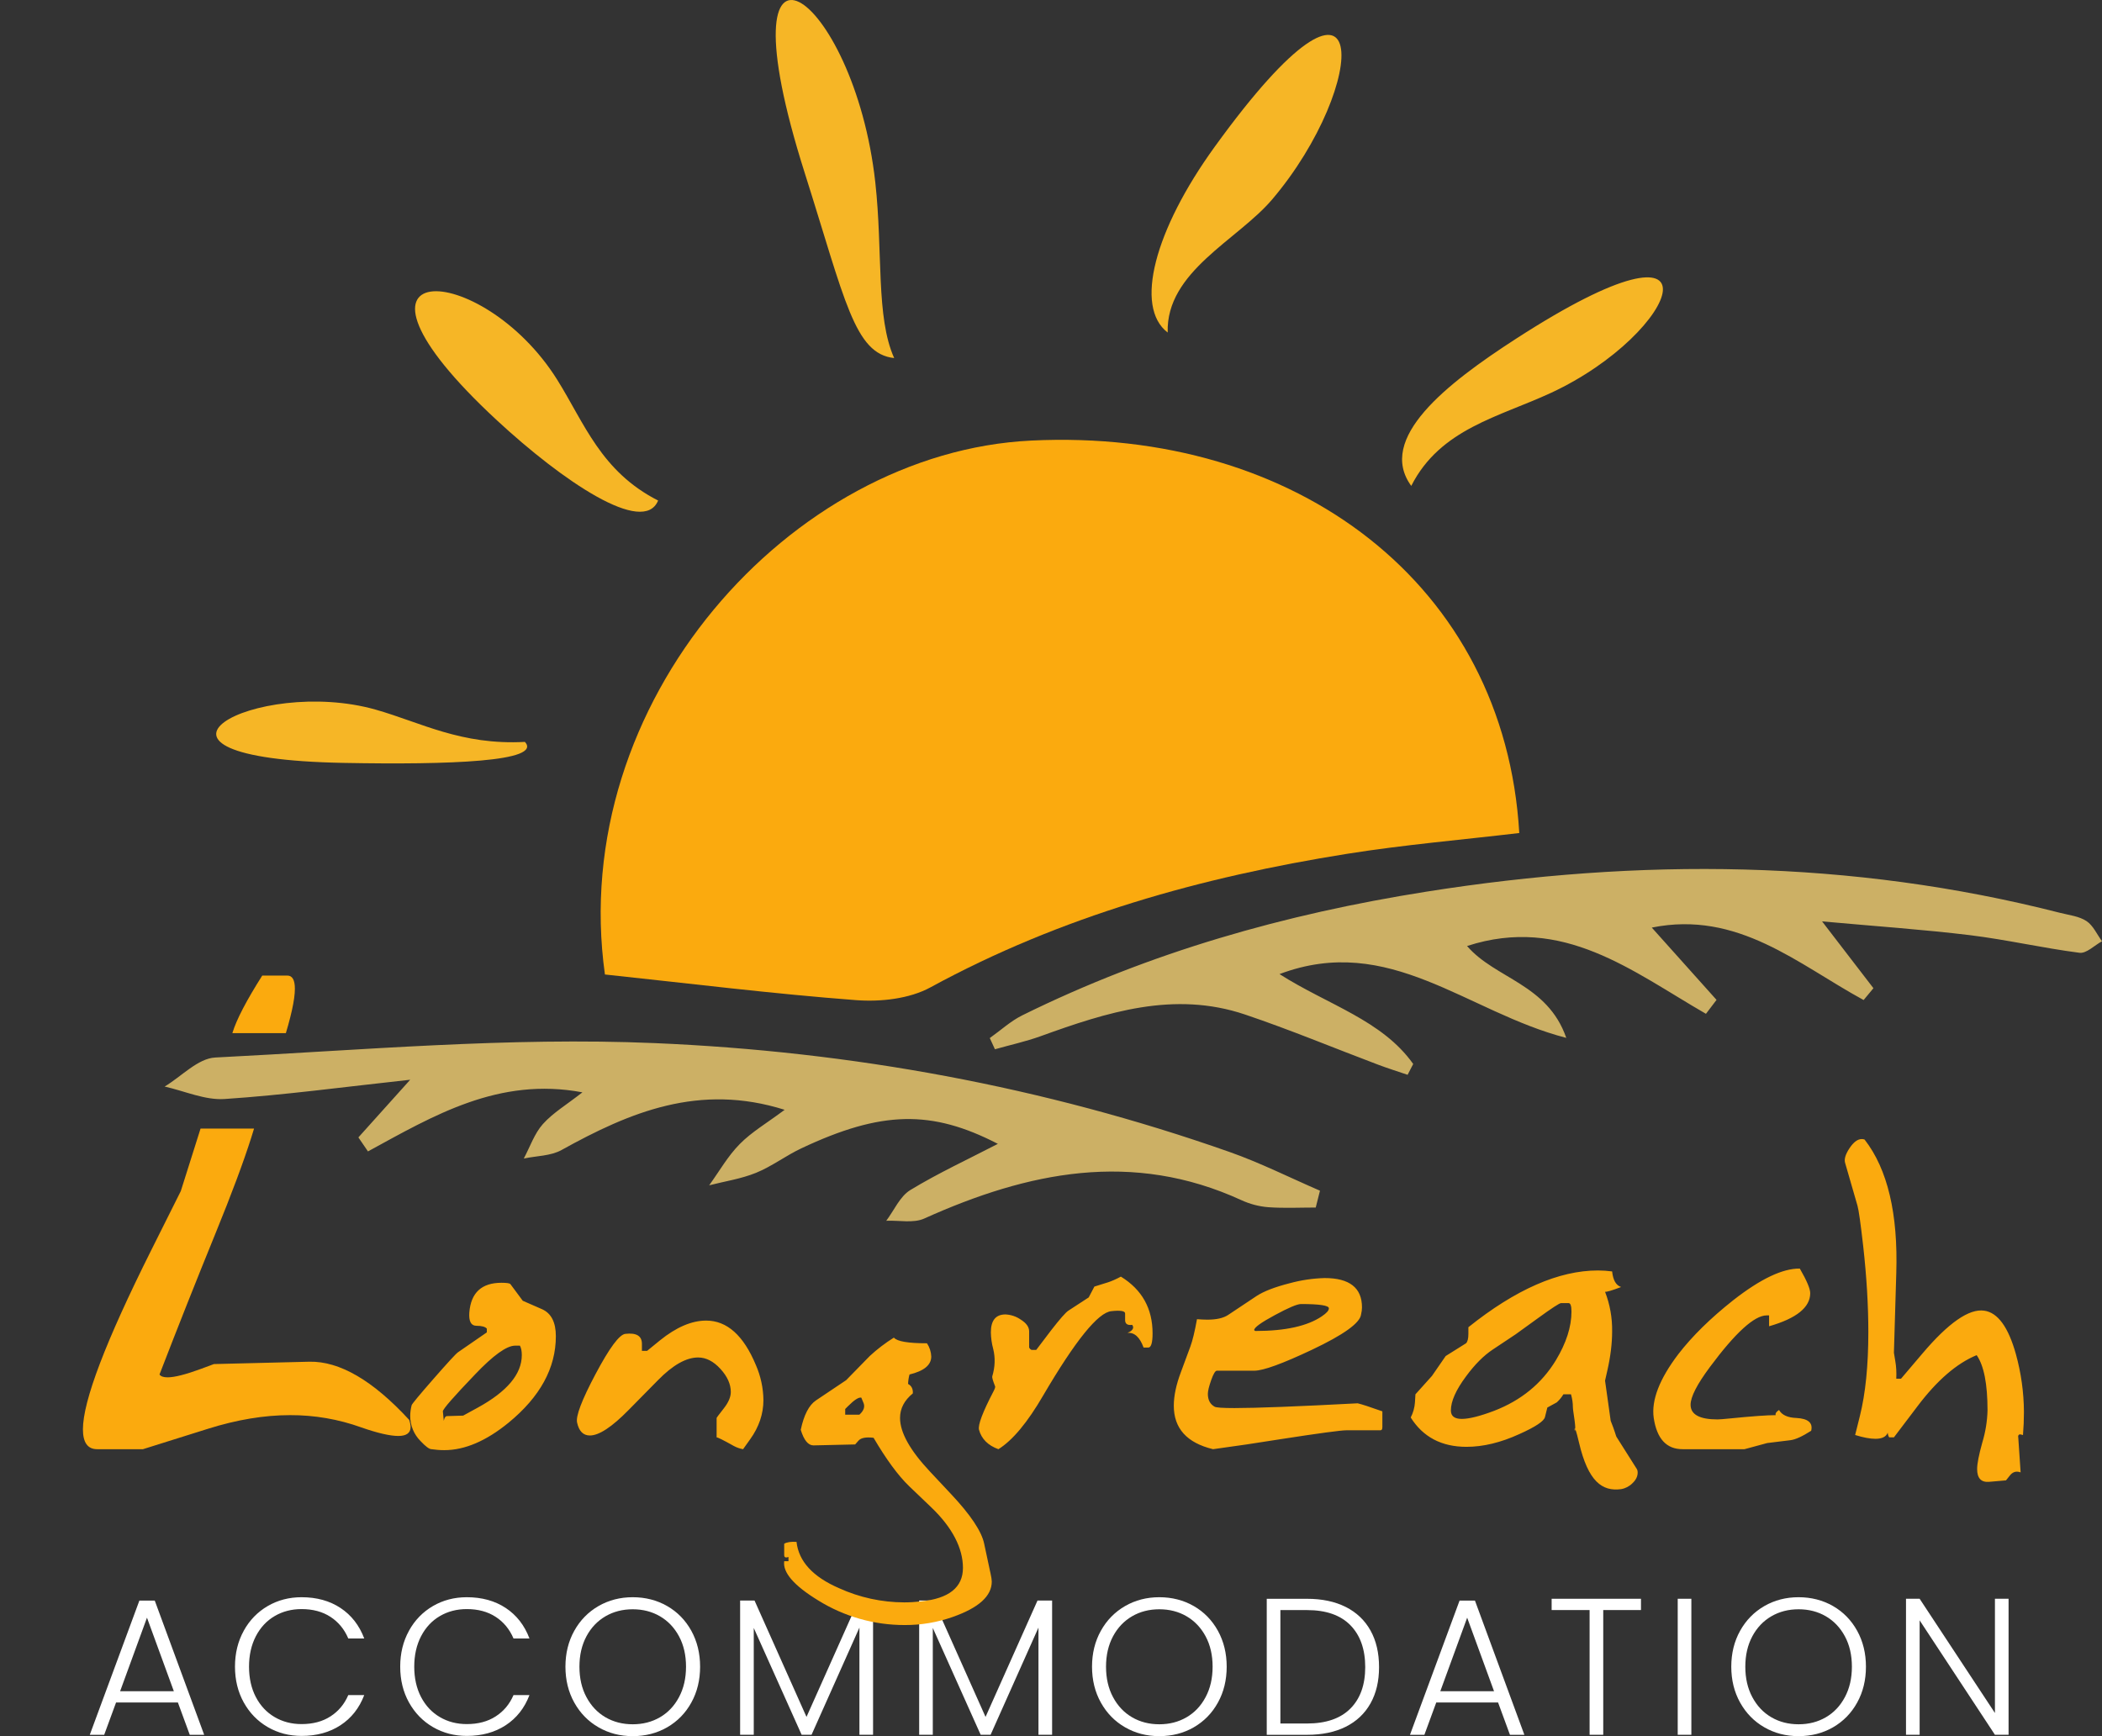 <svg viewBox="0 0 570.34 471.14" xmlns="http://www.w3.org/2000/svg" xmlns:xlink="http://www.w3.org/1999/xlink"><rect x="0" y="0" width="570.34" height="471.14" fill="#333333" stroke="none"/><clipPath id="a"><path d="m2.16 226.4h90.65v53.96h-90.65z"/></clipPath><clipPath id="b"><path d="m0 306.26h120.86v92.8h-120.86z"/></clipPath><path d="m494.39 250.04 13.93 18.13-2.66 3.21c-17.8-9.68-34.06-24.39-57.48-19.66l17.57 19.62-2.87 3.78c-19.9-11.46-38.76-26.87-64.82-18.4 7.64 8.9 21.84 10.27 26.92 24.93-27.06-6.99-47.97-28.56-77.81-17.31 13.24 8.43 27.78 12.45 36.28 24.39l-1.52 2.94c-2.66-.9-5.36-1.75-7.99-2.74-12.04-4.54-23.94-9.51-36.13-13.62-19.28-6.49-37.46-.62-55.5 5.9-4.02 1.45-8.23 2.36-12.35 3.53-.47-1.01-.93-2.03-1.4-3.04 2.94-2.08 5.65-4.6 8.84-6.18 34.69-17.13 71.26-27.48 109.57-33.54 57.9-9.15 115.11-8.8 172.04 5.75 2.43.62 5.13.9 7.13 2.23 1.81 1.2 2.83 3.6 4.2 5.47-2.04 1.11-4.23 3.37-6.1 3.13-9.95-1.28-19.77-3.56-29.72-4.78-12.65-1.54-25.38-2.4-40.13-3.74m-281.49 51.13c-23.16-7.3-42.02.64-60.55 10.92-2.93 1.63-6.8 1.57-10.23 2.3 1.69-3.16 2.87-6.76 5.18-9.35 2.75-3.07 6.47-5.27 10.73-8.61-22.71-4.26-40.35 6.3-58.19 16.03l-2.6-3.8 14.06-15.65c-18.16 1.98-34.22 4.16-50.35 5.23-5.33.36-10.85-2.17-16.28-3.38 4.57-2.74 9.04-7.65 13.73-7.88 39.73-1.99 79.6-5.6 119.23-3.91 53.12 2.25 105.5 11.76 155.98 29.54 8.38 2.95 16.37 6.98 24.54 10.51l-1.15 4.57c-4.3 0-8.61.22-12.89-.09-2.51-.2-4.97-.85-7.26-1.9-29.6-13.6-57.97-7.69-86.08 4.98-2.93 1.32-6.84.45-10.3.6 2.14-2.84 3.7-6.6 6.52-8.33 7.63-4.64 15.8-8.41 23.76-12.54-17.98-9.3-31.59-9.03-53.33 1.22-4.2 1.98-8 4.9-12.28 6.64-4.04 1.64-8.47 2.3-12.72 3.39 2.73-3.77 5.06-7.93 8.3-11.2 3.21-3.27 7.32-5.66 12.18-9.29" fill="#ccb065"/><g clip-path="url(#a)"><path d="m31.14 361.98c0-7.7 6.16-23.86 18.47-48.5l8.08-16.16 5.39-17.06c1.1-3.6 3.8-8.77 8.08-15.52h6.8c1.37 0 2.05 1.2 2.05 3.59 0 5.9-4.27 19.33-12.83 40.28-3.76 9.15-8.85 21.98-15.26 38.49.34.51 1.06.77 2.18.77 1.88 0 4.91-.77 9.1-2.31l3.47-1.29 25.92-.64c8.2-.17 17.23 5.1 27.06 15.78.26.77.39 1.41.39 1.93 0 1.62-1.11 2.44-3.34 2.44s-5.64-.77-10-2.31c-6.22-2.24-12.77-3.37-19.38-3.34-7 0-14.45 1.24-22.32 3.72l-17.58 5.52h-12.44c-2.56 0-3.85-1.8-3.85-5.4" fill="#fbaa0e"/></g><g clip-path="url(#b)"><path d="m22.5 387.88c0-7.7 6.16-23.86 18.48-48.5l8.08-16.16 5.39-17.06c1.1-3.6 3.8-8.77 8.08-15.53h6.8c1.36 0 2.05 1.2 2.05 3.6 0 5.9-4.28 19.33-12.83 40.28-5.21 12.78-10.3 25.61-15.27 38.49.35.51 1.07.77 2.19.77 1.88 0 4.91-.77 9.1-2.31l3.47-1.29 25.91-.64c8.21-.17 17.24 5.1 27.07 15.78.26.77.39 1.41.39 1.93 0 1.62-1.12 2.44-3.34 2.44s-5.64-.78-10-2.31c-6.22-2.24-12.77-3.37-19.38-3.34-7.01 0-14.45 1.24-22.32 3.72l-17.58 5.52h-12.44c-2.56 0-3.85-1.8-3.85-5.4" fill="#fbaa0e"/></g><path d="m242.62 97.17c-5-11.12-3.03-28.69-5.12-47.66-5.75-52.07-42.94-77.57-19.16-2.6 11 34.68 13.5 49.12 24.29 50.26m74.2-6.94c-.48-16.54 18.97-25.07 28.34-36.1 26.35-31 28.34-75.03-15.58-14.3-16.37 22.63-21.85 43.48-12.77 50.4m66.1 41.63c7.86-15.52 23.82-18.7 37.92-25.25 35.02-16.26 49.06-52.56-9.5-14.68-18.92 12.22-37.82 27.07-28.42 39.93m-240.48 69.47c-17.37.94-28.3-5.3-40.56-8.77-32.23-9.1-74.16 13.24-8.63 14.47 28.68.54 54.04-.34 49.18-5.7m36.14-65.5c-15.5-7.87-20.02-21.02-27.38-32.78-20.58-32.87-65.61-34.58-16.33 11.04 17.74 16.43 39.78 31.41 43.71 21.73" fill="#f6b626"/><g fill="#fff"><path d="m48.28 462.01h-16.79l-3.22 8.77h-3.91l13.46-36.43h4.17l13.41 36.43h-3.91l-3.22-8.77zm-1.11-3.06-7.29-19.96-7.29 19.96h14.57z"/><path d="m66.13 442.55c1.58-2.87 3.75-5.1 6.5-6.71 2.75-1.6 5.81-2.4 9.19-2.4 4.12 0 7.65.98 10.59 2.93s5.08 4.71 6.42 8.26h-4.33c-1.06-2.5-2.67-4.45-4.83-5.86-2.17-1.41-4.78-2.11-7.84-2.11-2.71 0-5.15.63-7.31 1.9-2.17 1.27-3.86 3.09-5.1 5.47-1.23 2.38-1.85 5.13-1.85 8.26s.62 5.88 1.85 8.24 2.93 4.17 5.1 5.44c2.16 1.27 4.6 1.9 7.31 1.9 3.06 0 5.68-.69 7.84-2.09 2.16-1.39 3.78-3.32 4.83-5.78h4.33c-1.34 3.52-3.49 6.25-6.44 8.18s-6.48 2.9-10.56 2.9c-3.38 0-6.44-.8-9.19-2.4s-4.91-3.83-6.5-6.68c-1.58-2.85-2.38-6.09-2.38-9.71s.79-6.87 2.38-9.74z"/><path d="m110.96 442.55c1.58-2.87 3.75-5.1 6.5-6.71 2.75-1.6 5.81-2.4 9.19-2.4 4.12 0 7.65.98 10.59 2.93s5.08 4.71 6.42 8.26h-4.33c-1.06-2.5-2.67-4.45-4.83-5.86-2.17-1.41-4.78-2.11-7.84-2.11-2.71 0-5.15.63-7.31 1.9-2.17 1.27-3.86 3.09-5.1 5.47-1.23 2.38-1.85 5.13-1.85 8.26s.62 5.88 1.85 8.24 2.93 4.17 5.1 5.44c2.16 1.27 4.6 1.9 7.31 1.9 3.06 0 5.68-.69 7.84-2.09 2.16-1.39 3.78-3.32 4.83-5.78h4.33c-1.34 3.52-3.49 6.25-6.44 8.18s-6.48 2.9-10.56 2.9c-3.38 0-6.44-.8-9.19-2.4s-4.91-3.83-6.5-6.68c-1.58-2.85-2.38-6.09-2.38-9.71s.79-6.87 2.38-9.74z"/><path d="m162.39 468.74c-2.78-1.6-4.97-3.84-6.57-6.71s-2.4-6.12-2.4-9.74.8-6.87 2.4-9.74 3.79-5.1 6.57-6.71c2.78-1.6 5.88-2.4 9.29-2.4s6.57.8 9.35 2.4 4.96 3.84 6.55 6.71c1.58 2.87 2.38 6.12 2.38 9.74s-.79 6.87-2.38 9.74c-1.58 2.87-3.77 5.1-6.55 6.71-2.78 1.6-5.9 2.4-9.35 2.4s-6.51-.8-9.29-2.4zm16.68-2.72c2.18-1.27 3.91-3.09 5.17-5.47 1.27-2.38 1.9-5.13 1.9-8.26s-.63-5.88-1.9-8.24-2.99-4.17-5.17-5.44-4.65-1.9-7.39-1.9-5.21.63-7.39 1.9-3.91 3.08-5.17 5.44-1.9 5.1-1.9 8.24.63 5.89 1.9 8.26c1.27 2.38 2.99 4.2 5.17 5.47s4.65 1.9 7.39 1.9 5.21-.63 7.39-1.9z"/><path d="m236.89 434.34v36.43h-3.7v-29.09l-12.99 29.09h-2.69l-12.99-28.99v28.99h-3.7v-36.43h3.91l14.1 31.58 14.1-31.58z"/><path d="m285.47 434.34v36.43h-3.7v-29.09l-12.99 29.09h-2.69l-12.99-28.99v28.99h-3.7v-36.43h3.91l14.1 31.58 14.1-31.58z"/><path d="m305.27 468.74c-2.78-1.6-4.97-3.84-6.57-6.71s-2.4-6.12-2.4-9.74.8-6.87 2.4-9.74 3.79-5.1 6.57-6.71c2.78-1.6 5.88-2.4 9.29-2.4s6.57.8 9.35 2.4 4.96 3.84 6.55 6.71c1.58 2.87 2.38 6.12 2.38 9.74s-.79 6.87-2.38 9.74c-1.58 2.87-3.77 5.1-6.55 6.71-2.78 1.6-5.9 2.4-9.35 2.4s-6.51-.8-9.29-2.4zm16.68-2.72c2.18-1.27 3.91-3.09 5.17-5.47 1.27-2.38 1.9-5.13 1.9-8.26s-.63-5.88-1.9-8.24-2.99-4.17-5.17-5.44-4.65-1.9-7.39-1.9-5.21.63-7.39 1.9-3.91 3.08-5.17 5.44-1.9 5.1-1.9 8.24.63 5.89 1.9 8.26c1.27 2.38 2.99 4.2 5.17 5.47s4.65 1.9 7.39 1.9 5.21-.63 7.39-1.9z"/><path d="m365.15 436.08c2.92 1.48 5.16 3.61 6.71 6.39s2.32 6.09 2.32 9.93-.77 7.08-2.32 9.85c-1.55 2.76-3.79 4.88-6.71 6.34s-6.42 2.19-10.51 2.19h-10.93v-36.91h10.93c4.08 0 7.58.74 10.51 2.22zm1.24 27.59c2.69-2.69 4.04-6.45 4.04-11.27s-1.35-8.65-4.04-11.38-6.61-4.09-11.75-4.09h-7.23v30.78h7.23c5.14 0 9.06-1.35 11.75-4.04z"/><path d="m406.49 462.01h-16.79l-3.22 8.77h-3.91l13.46-36.43h4.17l13.41 36.43h-3.91l-3.22-8.77zm-1.11-3.06-7.29-19.96-7.29 19.96h14.57z"/><path d="m445.25 433.86v3.06h-10.24v33.85h-3.7v-33.85h-10.3v-3.06z"/><path d="m458.92 433.86v36.91h-3.7v-36.91z"/><path d="m478.72 468.74c-2.78-1.6-4.97-3.84-6.57-6.71s-2.4-6.12-2.4-9.74.8-6.87 2.4-9.74 3.79-5.1 6.57-6.71c2.78-1.6 5.88-2.4 9.29-2.4s6.57.8 9.35 2.4 4.96 3.84 6.55 6.71c1.58 2.87 2.38 6.12 2.38 9.74s-.79 6.87-2.38 9.74c-1.58 2.87-3.77 5.1-6.55 6.71-2.78 1.6-5.9 2.4-9.35 2.4s-6.51-.8-9.29-2.4zm16.69-2.72c2.18-1.27 3.91-3.09 5.17-5.47 1.27-2.38 1.9-5.13 1.9-8.26s-.63-5.88-1.9-8.24-2.99-4.17-5.17-5.44-4.65-1.9-7.39-1.9-5.21.63-7.39 1.9-3.91 3.08-5.17 5.44-1.9 5.1-1.9 8.24.63 5.89 1.9 8.26c1.27 2.38 2.99 4.2 5.17 5.47s4.65 1.9 7.39 1.9 5.21-.63 7.39-1.9z"/><path d="m544.99 470.77h-3.7l-20.43-31.05v31.05h-3.7v-36.91h3.7l20.43 31v-31h3.7z"/></g><path d="m141.58 367.74c0-1.11-.17-1.97-.51-2.57h-1.29c-2.3 0-5.94 2.61-10.9 7.83-5.82 6.07-8.72 9.4-8.72 10l.25 2.57c.17-.85.47-1.28.9-1.28l4.36-.13 3.98-2.18c7.95-4.36 11.93-9.1 11.93-14.24m9.24-5.13c0 8.64-4.28 16.46-12.83 23.47-6.08 4.97-11.9 7.45-17.45 7.45-1.2 0-2.35-.1-3.46-.26-.6 0-1.59-.73-2.95-2.18-1.81-1.8-2.83-4.25-2.83-6.8 0-.94.13-1.93.39-2.95.08-.34 2.05-2.72 5.9-7.12s6.07-6.82 6.67-7.25l7.83-5.4v-1.02c-.43-.5-1.37-.77-2.82-.77s-2.1-1.2-1.93-3.59c.43-5.39 3.34-8.08 8.73-8.08 1.45 0 2.26.13 2.43.38l3.34 4.5 5.26 2.3c2.48 1.12 3.72 3.56 3.72 7.32m48.24 29.76c-2.74-1.54-4.28-2.31-4.62-2.31v-5.26c0-.08.64-.94 1.92-2.57 1.28-1.62 1.93-3.12 1.93-4.49 0-2.13-.95-4.23-2.83-6.28s-3.89-3.08-6.03-3.08c-3.25 0-6.88 2.05-10.9 6.16l-7.96 8.08c-4.53 4.62-8.04 6.93-10.52 6.93-1.8 0-2.95-1.16-3.46-3.47-.43-1.7 1.24-6.11 5-13.2 3.77-7.1 6.46-10.74 8.09-10.91 2.99-.34 4.49.55 4.49 2.7v1.92h1.4l3.47-2.83c4.45-3.6 8.64-5.39 12.57-5.39 5.65 0 10.14 4.03 13.48 12.06 1.31 3 2.01 6.23 2.05 9.5 0 3.76-1.2 7.31-3.6 10.65l-1.92 2.69c-.9-.16-1.76-.46-2.56-.9m35.28-11.55-.64-1.54c-.7-.17-1.89.6-3.6 2.31l-.77.77v1.54h3.85l.26-.25c.94-.94 1.24-1.88.9-2.83m34.38 45.93c.26 1.2.38 2.01.38 2.44 0 3.94-3.55 7.14-10.64 9.62-4.16 1.46-8.55 2.2-12.96 2.18-8.3.02-16.43-2.29-23.48-6.67-6.58-4.02-9.66-7.57-9.24-10.65h1.16v-1.15c-.26.08-.47.13-.64.13-.34 0-.52-.22-.52-.64v-3.08c.69-.43 1.8-.6 3.34-.51.6 5.3 4.44 9.49 11.55 12.57 5.56 2.53 11.59 3.84 17.7 3.85 1.5 0 3-.1 4.49-.26 7.61-.77 11.42-3.8 11.42-9.11s-2.87-10.95-8.6-16.42l-6.03-5.77c-3-2.91-6.2-7.27-9.62-13.1-2.06-.25-3.42 0-4.1.78l-.9 1.02-11.3.26c-1.45 0-2.6-1.41-3.46-4.23.85-4.02 2.22-6.67 4.1-7.96l8.22-5.51 6.4-6.55c2.02-1.87 4.21-3.54 6.55-5 .86 1.03 3.85 1.54 8.98 1.54.71 1.07 1.11 2.31 1.16 3.59 0 2.31-1.97 3.93-5.9 4.88-.23.83-.36 1.69-.39 2.56.94.51 1.37 1.37 1.29 2.57-2.31 1.88-3.47 4.1-3.47 6.67 0 3.93 2.7 8.77 8.08 14.5l5.65 6.03c5.39 5.72 8.42 10.26 9.1 13.6l1.67 7.82zm32.84-70.94c-3.6.34-9.75 7.95-18.48 22.83-4.27 7.36-8.33 12.23-12.18 14.63-2.83-1.03-4.58-2.78-5.26-5.26-.34-1.28.98-4.8 3.97-10.52.35-.68.47-1.11.39-1.28-.6-1.54-.86-2.44-.77-2.7.77-2.56.85-5.04.26-7.44-.4-1.47-.61-2.98-.64-4.5 0-3.24 1.32-4.87 3.97-4.87 1.5.07 2.94.56 4.17 1.42 1.5.94 2.25 2 2.25 3.2v4.37l.25.38.39.26h1.28l4.1-5.4c2.32-2.98 3.85-4.74 4.62-5.25l5.52-3.6 1.54-2.94 3.72-1.16c1.03-.34 2.18-.85 3.47-1.54 5.72 3.51 8.6 8.64 8.6 15.4 0 2.56-.4 3.85-1.16 3.85h-1.28c-1.03-2.83-2.49-4.15-4.37-3.98 1.03-.43 1.54-.94 1.54-1.54 0-.17-.08-.39-.25-.64-1.29.17-1.93-.26-1.93-1.29v-1.8c0-.68-1.24-.9-3.72-.63m57.09 1.4c1.28-.85 1.92-1.57 1.92-2.17 0-.77-2.52-1.16-7.57-1.16-1.02 0-3.4 1-7.12 3.02-3.72 2-5.58 3.35-5.58 4.04.09.17.22.25.39.25 8.03 0 14.02-1.32 17.96-3.97m16.42 30.15c0 .5-.17.77-.51.77h-9.24c-1.46 0-7.44.8-17.96 2.43l-9.11 1.41-9.11 1.29c-7.1-1.71-10.65-5.65-10.65-11.8 0-2.66.64-5.7 1.93-9.12l2.56-6.92c.6-1.63 1.2-4.1 1.8-7.44 1.03.08 1.97.13 2.82.13 2.48 0 4.36-.43 5.65-1.29l7.7-5.13c1.96-1.28 4.95-2.44 8.97-3.46 3.1-.85 6.29-1.32 9.5-1.41 6.75 0 10.13 2.65 10.13 7.95 0 .6-.08 1.24-.25 1.92-.26 2.31-4.72 5.52-13.39 9.62-7.98 3.77-13.17 5.65-15.57 5.65h-10.16c-.43 0-.95.86-1.55 2.57-.6 1.7-.9 2.95-.9 3.72 0 1.62.6 2.78 1.8 3.46.34.26 2.14.39 5.4.39 6 0 17.16-.43 33.45-1.29 1.12.26 3.35.99 6.7 2.18v4.37zm47.08-18.22c2.83-4.7 4.24-9.1 4.24-13.21 0-1.54-.26-2.31-.77-2.31h-2.06c-.43 0-2.52 1.37-6.28 4.1l-6.03 4.36-6.16 4.1c-2.48 1.63-4.92 4.07-7.31 7.32-2.74 3.68-4.11 6.76-4.11 9.24 0 1.54.98 2.3 2.95 2.3s4.88-.72 8.72-2.17c7.36-2.83 12.96-7.4 16.81-13.73m13.35-18.6c1.33 3.43 1.98 7.09 1.92 10.77 0 3.25-.43 6.76-1.28 10.52l-.64 2.83 1.53 10.9c1.1 2.7 1.46 4.22 1.54 4.3l5.52 8.73c.17.25.26.6.26 1.02 0 1.03-.47 2-1.42 2.89-.83.84-1.91 1.4-3.07 1.6-5.14.69-8.94-2.07-11.42-12.6-1.54-6.58-1.2-2.64-1.1-3.24.34-1.03-.57-5.31-.57-6.42s-.17-2.27-.51-3.47h-2.06c-.49.81-1.1 1.55-1.8 2.19l-2.56 1.4-.64 2.57c-.25 1.12-2.56 2.66-6.93 4.62-5.04 2.31-9.83 3.47-14.37 3.47-6.75 0-11.8-2.66-15.13-7.96.66-1.27 1.05-2.67 1.15-4.1l.13-2.19 4.49-5 3.72-5.39 5.52-3.46c.43-.43.64-1.28.64-2.56v-1.8c12.83-10.26 24.55-15.4 35.15-15.4 1.29 0 2.57.09 3.85.26.26 2.4 1.07 3.8 2.44 4.23-2.48.95-3.94 1.37-4.36 1.29m21.03 42.72c-4.36 0-6.97-2.82-7.82-8.47-.69-4.79 1.54-10.56 6.67-17.32 3.76-4.87 8.72-9.75 14.88-14.62 7.44-5.82 13.47-8.68 18.09-8.6 1.88 3.25 2.82 5.47 2.82 6.67 0 3.85-3.72 6.85-11.16 8.98v-2.95h-.64c-3.34 0-8.47 4.66-15.4 13.99-3.5 4.7-5.26 8.12-5.26 10.26 0 2.65 2.44 3.98 7.31 3.98.52 0 1.63-.09 3.34-.26 5.99-.6 10.14-.9 12.45-.9-.17-.42.12-.9.9-1.4.76 1.36 2.35 2.09 4.74 2.17 3.16.17 4.5 1.33 3.98 3.47-2.4 1.53-4.28 2.4-5.65 2.56l-6.28.77-6.16 1.67zm88.78 7.18-1.02 1.28-4.62.4c-2.14.16-3.21-1-3.21-3.47 0-1.46.47-3.85 1.4-7.19.86-2.83 1.34-5.76 1.42-8.72 0-7.19-.98-12.19-2.95-15-5.4 2.22-10.74 6.83-16.04 13.85l-6.41 8.46h-1.28c-.25-.38-.38-.83-.39-1.28-.43 1.11-1.54 1.67-3.34 1.67-1.45 0-3.29-.34-5.51-1.03l1.28-5.13c1.54-6.16 2.3-13.77 2.3-22.84 0-7.18-.46-14.96-1.4-23.34-.69-6.07-1.2-9.7-1.54-10.9l-3.34-11.56c-.34-1.02.05-2.37 1.16-4.04 1.1-1.67 2.22-2.5 3.33-2.5.26 0 .52.04.77.13 6.25 8.04 9.11 20.14 8.6 36.3l-.64 21.56.38 2.3c.26 1.46.34 3.04.26 4.75h1.28l5.78-6.8c7.1-8.38 12.7-12.27 16.8-11.67 3.68.51 6.55 4.45 8.6 11.8 1.41 5.1 2.15 10.36 2.18 15.65 0 2.14-.09 4.24-.26 6.3-.51-.18-.85-.22-1.02-.14-.26.18-.35.43-.26.77l.64 9.5c-1.2-.43-2.18-.13-2.95.9m-381.17-136c-10.34-73.79 50.3-141.73 115.67-144.9 72.06-3.5 128.47 39.12 132.42 106.5-15.55 1.84-31.25 3.18-46.76 5.65-39.48 6.29-77.57 16.92-113 36.23-5.71 3.12-13.54 3.98-20.21 3.47-22.57-1.71-45.06-4.51-68.12-6.96" fill="#fbaa0e"/></svg>